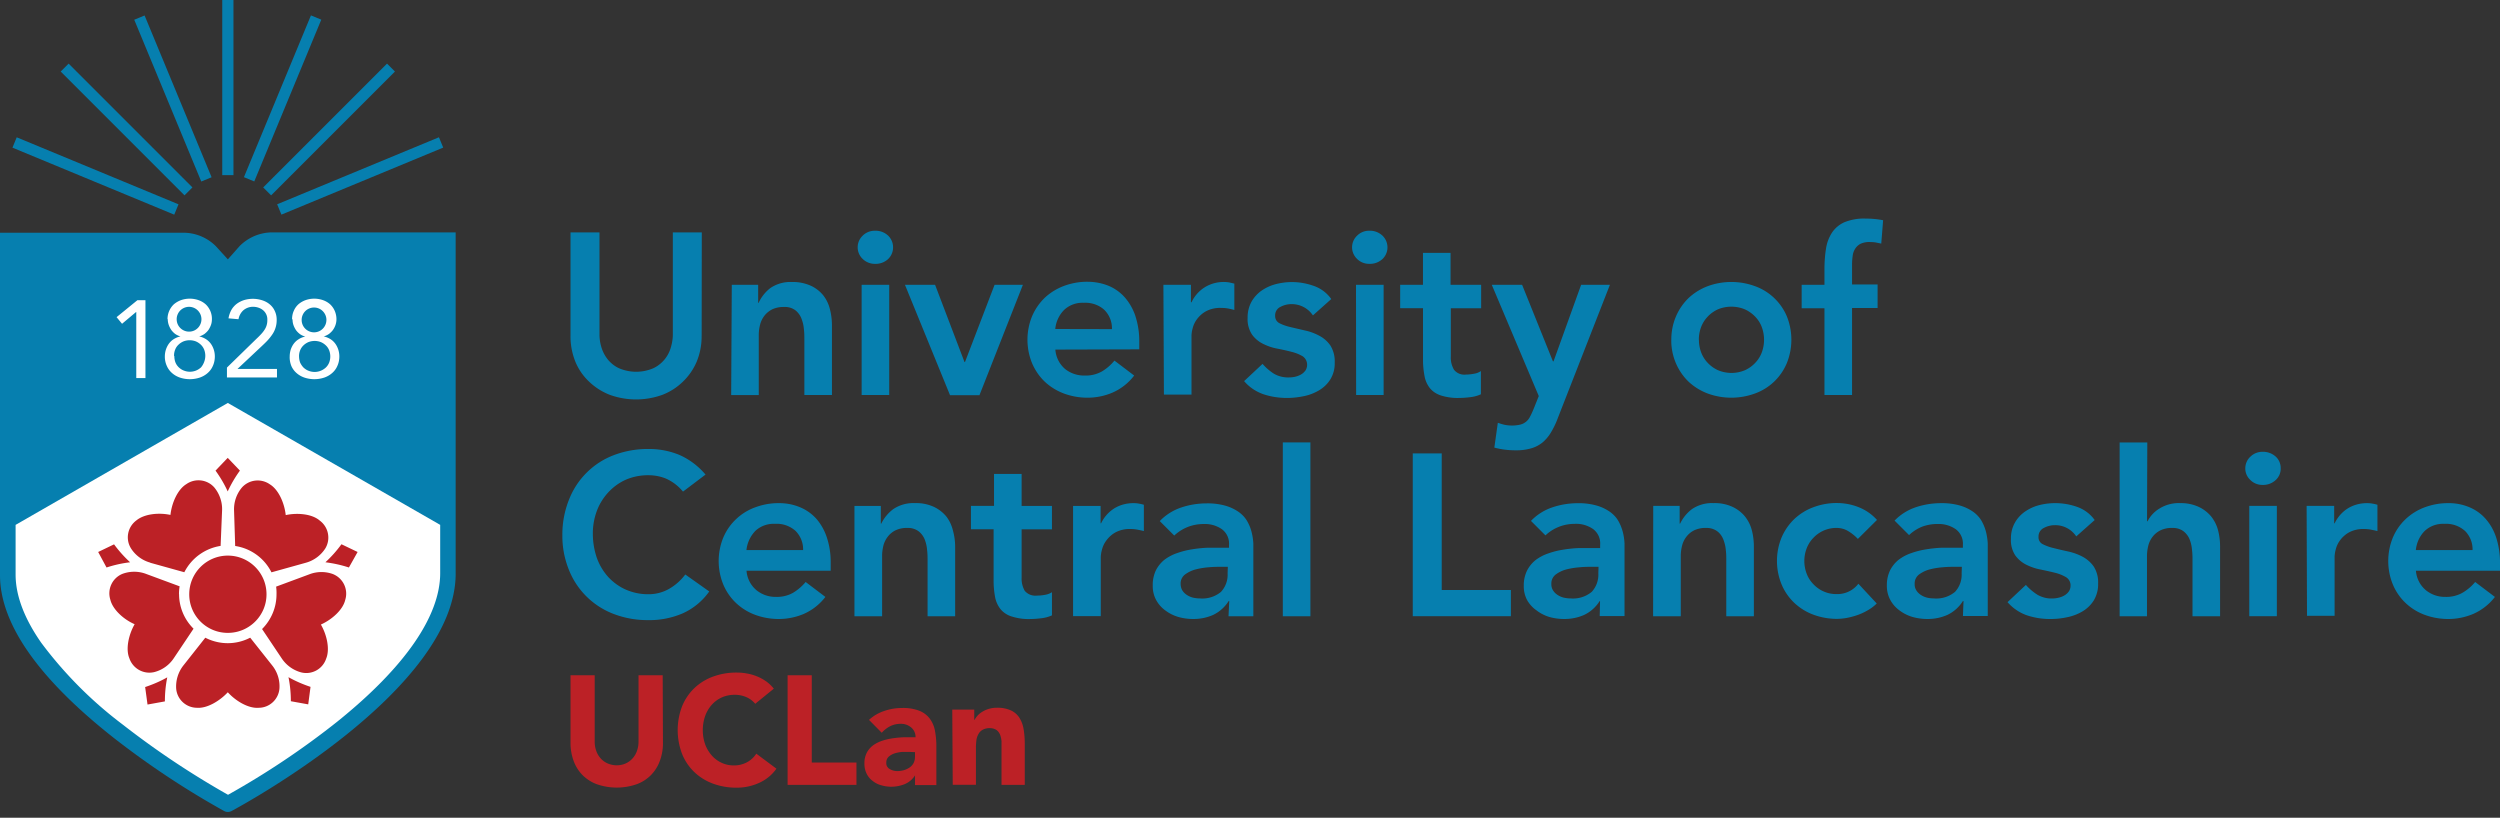 <svg id="Layer_2" data-name="Layer 2" xmlns="http://www.w3.org/2000/svg" viewBox="0 0 580.09 189.74"><rect x="0" y="0" width="580.09" height="189.74" fill="#333333" stroke="none"/><defs><style>.cls-1,.cls-3{fill:#067faf;stroke-width:0}.cls-3{fill:#bc2126}</style></defs><g id="Layer_1-2" data-name="Layer 1"><path class="cls-3" d="M153.83 172.31c.02 1.42-.21 2.83-.69 4.15a9.013 9.013 0 01-2.07 3.36c-.93.95-2.06 1.68-3.31 2.14a14.122 14.122 0 01-9.3 0 9.247 9.247 0 01-3.36-2.18 9.15 9.15 0 01-2.03-3.31c-.47-1.33-.7-2.73-.69-4.15v-15.63h5.61v15.41c0 .75.12 1.48.38 2.18.22.64.58 1.23 1.04 1.73.46.5 1.02.89 1.65 1.16.66.27 1.36.41 2.06.41s1.36-.14 1.99-.4c.61-.26 1.16-.66 1.62-1.15.47-.5.82-1.1 1.05-1.74.26-.7.38-1.44.38-2.18v-15.43h5.61l.06 15.63zm21.4-9.01a5.46 5.46 0 00-2.03-1.53c-.87-.38-1.82-.57-2.78-.55-1.01 0-2.02.2-2.93.61-.89.4-1.68.98-2.34 1.71-.67.76-1.19 1.65-1.53 2.6-.73 2.13-.73 4.44 0 6.57.35.95.87 1.82 1.53 2.58.63.72 1.41 1.3 2.28 1.7.89.41 1.85.63 2.83.61 1.07.03 2.11-.23 3.05-.72a5.9 5.9 0 002.18-2l4.67 3.48a9.773 9.773 0 01-4.09 3.33c-1.6.72-3.35 1.08-5.1 1.08-1.88.02-3.74-.29-5.5-.93-1.61-.58-3.09-1.49-4.34-2.67a11.962 11.962 0 01-2.86-4.23 15.5 15.5 0 010-11.06c.64-1.59 1.62-3.03 2.86-4.22a12.41 12.41 0 014.34-2.67c1.76-.64 3.62-.95 5.5-.93.75 0 1.5.06 2.25.2.78.12 1.56.34 2.29.63.76.29 1.5.69 2.18 1.15.7.49 1.33 1.08 1.86 1.76l-4.32 3.51zm7.52-6.61h5.61v20.25h10.37v5.18h-15.98v-25.43zm29.57 23.23c-.57.9-1.39 1.6-2.38 2.02-.99.4-2.06.61-3.15.61-.79 0-1.59-.12-2.35-.35-.73-.2-1.4-.55-1.99-1.02a4.664 4.664 0 01-1.37-1.68c-.35-.73-.52-1.53-.5-2.34-.03-.89.17-1.76.57-2.55.37-.69.89-1.27 1.53-1.73.67-.46 1.41-.81 2.18-1.05.82-.26 1.66-.44 2.52-.55.87-.12 1.74-.2 2.63-.21h2.43c.03-.87-.35-1.71-1.02-2.28-.69-.57-1.54-.86-2.43-.84-.84 0-1.68.18-2.43.55-.73.38-1.41.9-1.96 1.53l-2.96-2.99a9.66 9.66 0 013.51-2.06c1.33-.47 2.73-.7 4.15-.7 1.33-.05 2.64.15 3.9.6.96.35 1.8.95 2.44 1.74.64.82 1.08 1.79 1.28 2.81.24 1.27.37 2.57.35 3.86v8.87h-4.95v-2.23zm-1.33-5.45h-1.53c-.6.03-1.19.14-1.76.31-.53.15-1.02.41-1.44.76-.4.35-.63.86-.6 1.39-.08.63.26 1.24.82 1.53.52.31 1.12.46 1.73.46.52 0 1.02-.08 1.53-.21.46-.14.9-.34 1.3-.61.38-.26.7-.6.92-1.01.23-.44.35-.93.35-1.42v-1.15l-1.33-.05zm9.97-9.81h5.1v2.37h.08a4.764 4.764 0 011.84-1.9c.47-.29.99-.52 1.53-.66.58-.17 1.19-.26 1.8-.24 1.13-.05 2.26.17 3.3.63.81.38 1.48.98 1.96 1.74.49.81.81 1.7.95 2.63.18 1.08.26 2.17.26 3.27v9.62h-5.39v-10.08c-.03-.52-.15-1.04-.32-1.53a2.64 2.64 0 00-.84-1.12 2.77 2.77 0 00-1.53-.43c-.6-.03-1.18.11-1.7.38-.41.23-.75.58-.98 1.01-.24.44-.4.92-.46 1.42-.06.55-.11 1.1-.11 1.65v8.69h-5.38l-.11-17.46z"/><path class="cls-1" d="M63.21 53.92c-2.87 0-5.62 1.16-7.64 3.21l-2.7 3.05-2.78-3.05A10.687 10.687 0 0042.53 54H0v79.43c0 11.24 8.81 23.89 26.21 37.64 8.14 6.37 16.77 12.1 25.8 17.12.53.29 1.18.29 1.71 0 2.12-1.13 52.01-28.06 52.01-55.08V53.92H63.21z"/><path d="M3.62 121.79v11.53c0 4.84 2 10.16 5.94 15.81a94.524 94.524 0 0018.91 18.99c7.73 6.03 15.9 11.47 24.44 16.3 8.9-4.97 17.39-10.65 25.37-16.99 15.61-12.56 23.86-24.44 23.86-34.43v-11.21L52.86 93.5 3.62 121.79zm30.14-34.07h-2.14V72.41h-.06l-3.24 2.72-1.27-1.54 4.84-3.94h1.86v18.07zm5.11-13.65a4.729 4.729 0 011.48-3.47c.49-.41 1.04-.73 1.63-.95a6.175 6.175 0 014.1 0c.6.21 1.15.53 1.63.95.46.43.82.95 1.08 1.53.26.61.4 1.27.38 1.94 0 .44-.06.87-.2 1.28s-.34.81-.58 1.18c-.26.37-.58.67-.93.95-.38.26-.79.46-1.24.58.53.11 1.05.32 1.53.61.43.27.81.61 1.12 1.02.32.43.55.89.72 1.39.17.52.26 1.07.26 1.62 0 .76-.14 1.51-.46 2.21-.27.64-.7 1.21-1.22 1.66-.53.47-1.16.82-1.83 1.05-1.5.49-3.09.49-4.58 0-.67-.23-1.3-.58-1.83-1.05a4.65 4.65 0 01-1.22-1.66c-.32-.7-.47-1.45-.46-2.21 0-.55.09-1.1.26-1.62.17-.5.4-.96.72-1.39.31-.41.69-.76 1.12-1.02.47-.29.99-.5 1.53-.61-.44-.12-.86-.32-1.24-.58-.35-.27-.66-.59-.92-.95-.24-.37-.44-.76-.58-1.18-.14-.41-.21-.84-.21-1.28m1.52 8.52c0 .52.08 1.04.27 1.53.18.43.44.81.78 1.13.34.31.72.57 1.15.73.92.37 1.92.37 2.84 0 .43-.17.81-.43 1.15-.73.31-.37.55-.78.72-1.24.37-.93.37-1.99 0-2.92-.18-.43-.44-.81-.78-1.13-.34-.32-.72-.57-1.15-.75-.92-.35-1.92-.35-2.84 0-.43.18-.81.43-1.15.75-.34.31-.61.7-.78 1.13-.2.49-.29 1.01-.27 1.53M41 74.2c.06 1.59 1.41 2.81 2.99 2.75 1.59-.06 2.81-1.41 2.75-2.99a2.85 2.85 0 00-.54-1.56 2.867 2.867 0 00-2.94-1.14c-.55.12-1.05.4-1.44.79-.55.57-.86 1.34-.82 2.14zm11.67 11.08l6.81-6.64c.43-.4.81-.78 1.13-1.13.29-.32.57-.66.79-1.02.43-.66.65-1.44.63-2.23.05-.84-.29-1.66-.93-2.23-.31-.27-.67-.47-1.05-.61-.41-.15-.85-.23-1.28-.23-.82-.03-1.63.26-2.28.79-.61.55-1.01 1.28-1.15 2.09l-2.32-.2c.11-.69.34-1.34.67-1.96.32-.55.75-1.04 1.25-1.42.52-.38 1.08-.66 1.7-.86 1.36-.4 2.8-.39 4.15.03.64.2 1.24.5 1.76.93.5.41.92.93 1.19 1.53.32.66.47 1.39.46 2.12 0 .66-.09 1.31-.31 1.94-.18.55-.44 1.05-.78 1.53-.34.49-.72.96-1.13 1.39s-.86.86-1.31 1.28l-5.56 5.22h9.16v1.99H52.66v-2.32zm15.1-11.21c0-.67.12-1.33.4-1.94.24-.58.61-1.1 1.08-1.53.47-.41 1.04-.73 1.63-.95.66-.23 1.34-.35 2.03-.35s1.39.12 2.05.35c.6.21 1.15.53 1.63.95.47.44.85.98 1.1 1.58.25.6.38 1.24.38 1.89 0 .89-.29 1.74-.79 2.46-.26.37-.58.67-.93.95-.38.26-.79.46-1.24.58.53.11 1.05.32 1.53.61.43.26.81.61 1.12 1.02.32.43.55.89.72 1.39.17.52.26 1.07.26 1.62 0 .76-.14 1.51-.46 2.21-.27.64-.7 1.21-1.22 1.66-.53.47-1.16.82-1.83 1.05-1.5.49-3.09.49-4.58 0-.67-.23-1.3-.58-1.83-1.05a4.65 4.65 0 01-1.22-1.66c-.27-.69-.41-1.42-.38-2.17 0-.55.08-1.1.24-1.62.17-.5.4-.96.72-1.39.31-.41.69-.76 1.13-1.02.46-.31.98-.5 1.53-.61-.44-.12-.87-.31-1.25-.58-.35-.27-.67-.58-.93-.95-.24-.37-.44-.76-.58-1.18s-.2-.84-.2-1.28m1.51 8.53c0 .52.08 1.04.27 1.53.2.41.46.81.78 1.13.34.31.72.57 1.15.73.67.27 1.39.34 2.1.21.71-.13 1.36-.46 1.89-.94.34-.32.6-.7.78-1.13.37-.93.37-1.99 0-2.92a3.06 3.06 0 00-.78-1.13c-.34-.32-.72-.57-1.15-.75-.46-.17-.93-.26-1.42-.26s-.96.09-1.42.26c-.43.18-.81.43-1.15.75-.34.32-.6.7-.78 1.13-.2.49-.29 1.01-.27 1.53m.61-8.42c.06 1.59 1.41 2.81 2.99 2.75s2.81-1.41 2.75-2.99a2.85 2.85 0 00-.54-1.56 2.867 2.867 0 00-2.94-1.14c-.55.12-1.05.4-1.44.79-.55.57-.86 1.34-.82 2.14z" fill="#fff" stroke-width="0"/><path class="cls-1" d="M64.31 47.4l37.54-15.55.99 2.4L65.3 49.8l-.99-2.4zm-3.24-3.91L89.8 14.76l1.84 1.84-28.73 28.73-1.84-1.84zm-4.47-2.38L72.15 3.57l2.4.99L59 42.1l-2.4-.99zM51.57 0h2.6v40.63h-2.6V0zM31.15 4.58l2.4-.99L49.1 41.13l-2.4.99L31.15 4.58zM14.08 16.6l1.84-1.84 28.73 28.73-1.84 1.84L14.08 16.6zM2.89 34.26l.99-2.4 37.54 15.55-.99 2.4L2.89 34.26z"/><path class="cls-3" d="M33.68 159.42l.55 4.06 4.03-.73c0-1.88.18-3.74.55-5.58-1.63.92-3.36 1.66-5.13 2.25zm-7.22-33.11l-3.68 1.77 1.94 3.6c1.77-.58 3.6-.99 5.47-1.21a28.95 28.95 0 01-3.73-4.17zm23.55-17.11l2.83-2.96 2.83 2.96c-1.1 1.51-2.05 3.13-2.83 4.83-.78-1.7-1.73-3.31-2.83-4.83zm29.27 17.11l3.7 1.77-2.02 3.6c-1.77-.58-3.6-.98-5.45-1.21 1.37-1.27 2.61-2.66 3.71-4.17m-7.17 33.12l-.53 4.02-4.03-.73c0-1.88-.18-3.74-.55-5.58 1.63.92 3.35 1.66 5.12 2.25m-17.48-32.69c1.79.27 3.49.97 4.95 2.03a11.28 11.28 0 013.46 4.08l7.93-2.21a7.86 7.86 0 004.58-3.36c1.28-2.15.72-4.93-1.3-6.43-1.74-1.53-5.1-1.88-7.9-1.28-.31-2.86-1.7-5.93-3.67-7.13-.99-.7-2.2-1.01-3.41-.87-1.2.14-2.31.72-3.11 1.63a7.843 7.843 0 00-1.8 5.33l.26 8.22zm-19.75 3.88l7.94 2.21c.82-1.61 2.01-3.01 3.47-4.07a11.44 11.44 0 014.95-2.04l.34-8.23c.08-1.94-.57-3.83-1.8-5.33a4.899 4.899 0 00-6.51-.76c-1.97 1.21-3.36 4.28-3.67 7.13-2.81-.6-6.11-.21-7.91 1.28-2.02 1.5-2.58 4.28-1.28 6.43a7.752 7.752 0 004.51 3.36m23.17 17.42c-1.61.84-3.39 1.27-5.2 1.27s-3.59-.44-5.2-1.27l-5.1 6.46a7.903 7.903 0 00-1.66 5.36c.21 2.51 2.31 4.43 4.83 4.44 2.29.18 5.22-1.53 7.15-3.6 1.92 2.12 4.86 3.79 7.15 3.6 2.52 0 4.61-1.94 4.83-4.44.14-1.93-.46-3.85-1.66-5.36l-5.12-6.46zm19.36-14.71c-1.81-.7-3.81-.7-5.62 0l-7.71 2.86c.08.6.11 1.19.09 1.79 0 3.02-1.21 5.91-3.35 8.05l4.58 6.84a7.85 7.85 0 004.58 3.24c2.44.57 4.92-.82 5.71-3.21.89-2.12.21-5.42-1.22-7.91 2.61-1.18 5.12-3.45 5.64-5.7.76-2.4-.43-4.98-2.73-5.96m-35.84 4.64c0-.63.05-1.24.15-1.85l-7.73-2.86c-1.81-.7-3.81-.7-5.62 0a4.878 4.878 0 00-2.73 5.95c.53 2.25 3.05 4.58 5.64 5.7-1.42 2.49-2.11 5.79-1.22 7.91a4.9 4.9 0 005.73 3.21 7.722 7.722 0 004.58-3.24l4.58-6.84a11.292 11.292 0 01-3.36-8.05m2.36.07c0-4.95 4-8.97 8.95-8.98 4.95 0 8.97 4 8.98 8.95.02 4.95-4 8.97-8.95 8.98h-.03c-4.95 0-8.95-4-8.95-8.95z"/><path class="cls-1" d="M162.8 77.9c.03 2.1-.37 4.18-1.18 6.11-.75 1.73-1.83 3.28-3.19 4.58a14.076 14.076 0 01-4.8 3.05 17.99 17.99 0 01-12.07 0c-1.8-.69-3.44-1.72-4.83-3.05a13.19 13.19 0 01-3.19-4.58c-.79-1.94-1.19-4.02-1.16-6.11V53.92h6.72v23.69c0 .98.15 1.96.43 2.9.29 1.01.78 1.97 1.42 2.8.7.89 1.6 1.62 2.63 2.11 2.57 1.12 5.5 1.12 8.07 0a7.584 7.584 0 002.63-2.11c.66-.82 1.13-1.77 1.41-2.8.27-.95.43-1.92.43-2.9V53.92h6.72l-.03 23.98zm7.01-11.82h6.11v4.19h.11a9.138 9.138 0 012.69-3.41 8.216 8.216 0 015.07-1.42c1.5-.05 2.98.26 4.35.86 1.13.52 2.11 1.28 2.9 2.25.73.95 1.25 2.03 1.53 3.19.32 1.24.47 2.51.47 3.79v16.13h-6.4V78.74c0-.72 0-1.53-.11-2.37-.06-.84-.26-1.66-.57-2.46-.29-.75-.78-1.42-1.41-1.92-.76-.55-1.68-.81-2.61-.76-.93-.03-1.85.15-2.7.52-.7.34-1.33.84-1.82 1.45s-.84 1.33-1.04 2.08c-.21.8-.32 1.63-.32 2.46v13.93h-6.4l.14-25.57zm29.2-8.69c0-1.02.41-1.99 1.15-2.69.76-.78 1.83-1.19 2.92-1.16 1.1-.03 2.15.37 2.96 1.1 1.51 1.42 1.59 3.82.17 5.33l-.17.17c-.81.73-1.88 1.12-2.96 1.08-1.08.03-2.14-.38-2.92-1.15-.73-.7-1.15-1.66-1.15-2.69zm.92 8.69h6.4v25.57h-6.4V66.08zm10.04 0h7l6.83 17.93h.11l6.87-17.93h6.57L227.27 91.7h-6.83l-10.46-25.62zm34.91 15.04c.12 1.74.93 3.36 2.25 4.49a7.04 7.04 0 004.58 1.53c1.41.05 2.8-.29 4.02-.98 1.08-.66 2.06-1.5 2.86-2.49l4.58 3.47a12.754 12.754 0 01-5.03 3.96c-1.83.78-3.8 1.18-5.8 1.18a15.8 15.8 0 01-5.45-.96c-1.63-.61-3.15-1.53-4.43-2.72-1.26-1.2-2.26-2.65-2.95-4.25-.73-1.75-1.1-3.63-1.1-5.52s.37-3.77 1.1-5.52c.69-1.6 1.69-3.04 2.95-4.25 1.28-1.19 2.8-2.11 4.43-2.72 1.74-.64 3.59-.98 5.45-.96 1.66 0 3.33.31 4.87.93 1.45.6 2.75 1.53 3.79 2.7a12.6 12.6 0 012.46 4.35c.61 1.92.92 3.93.89 5.94v1.76l-19.46.06zm13.13-4.75c.06-1.66-.58-3.28-1.76-4.46-.64-.58-1.39-1.02-2.21-1.3s-1.68-.4-2.54-.35c-1.7-.09-3.35.5-4.58 1.65a7.215 7.215 0 00-2.06 4.43l13.15.03zm11.93-10.29h6.4v4.06h.14a8.087 8.087 0 013.05-3.47 8.376 8.376 0 014.58-1.24c.38 0 .76.05 1.15.11l1.15.27v6.11c-.53-.14-1.05-.26-1.53-.35-.5-.09-1.01-.12-1.53-.12-1.25-.06-2.51.23-3.6.82-.82.47-1.53 1.12-2.08 1.89-.46.64-.78 1.36-.96 2.12-.14.5-.21 1.01-.24 1.53v13.75h-6.4l-.12-25.49zm34.7 7.1a5.885 5.885 0 00-5.03-2.61c-.87 0-1.74.23-2.51.64a2.16 2.16 0 00-1.22 2.08c-.03.72.37 1.39 1.01 1.71.81.41 1.68.7 2.57.9l3.33.78c1.16.24 2.28.66 3.33 1.22 1.02.53 1.91 1.31 2.57 2.26a6.906 6.906 0 011.01 3.96c.05 1.36-.29 2.69-.98 3.86a7.706 7.706 0 01-2.57 2.54c-1.1.66-2.29 1.13-3.54 1.39-1.3.27-2.63.43-3.96.43-1.86 0-3.71-.27-5.48-.86-1.74-.6-3.3-1.65-4.49-3.05l4.28-4c.76.89 1.65 1.65 2.63 2.28 1.05.61 2.25.9 3.45.87.49 0 .96-.05 1.44-.15.49-.11.96-.29 1.39-.53.41-.23.76-.55 1.04-.93.7-1.08.44-2.54-.61-3.28-.8-.47-1.66-.82-2.57-1.04-1.02-.27-2.14-.52-3.33-.75-1.16-.21-2.28-.6-3.33-1.12a6.921 6.921 0 01-2.57-2.17 6.478 6.478 0 01-1.01-3.83c-.03-1.29.27-2.57.87-3.71a8.02 8.02 0 012.32-2.6 10.5 10.5 0 013.31-1.53c1.24-.32 2.51-.49 3.79-.49 1.73 0 3.44.31 5.07.89 1.63.57 3.05 1.63 4.05 3.05l-4.26 3.8zm9.09-15.79c0-1.02.41-1.99 1.15-2.69.76-.78 1.82-1.19 2.9-1.16 1.1-.03 2.15.37 2.96 1.1 1.51 1.41 1.62 3.77.21 5.29-.06.08-.14.14-.21.21-.81.73-1.88 1.12-2.96 1.08-1.08.03-2.14-.38-2.9-1.15-.73-.7-1.15-1.66-1.15-2.69zm.9 8.69h6.42v25.57h-6.38l-.03-25.57zm10.26 5.45v-5.45h5.29v-7.41h6.4v7.41h7.1v5.45h-7.04v11.2c-.06 1.07.2 2.12.73 3.05.67.86 1.76 1.28 2.84 1.13.63 0 1.25-.08 1.88-.2.55-.09 1.07-.29 1.53-.61v5.39c-.78.35-1.62.58-2.47.67-.86.11-1.71.17-2.58.18-1.42.05-2.84-.15-4.2-.57-.99-.31-1.88-.87-2.55-1.66-.66-.82-1.1-1.82-1.28-2.86-.24-1.3-.37-2.61-.35-3.94V71.52h-5.29zm21.25-5.45h7.04l7.15 17.76h.15l6.4-17.76h6.68L361.4 97.19c-.41 1.1-.92 2.15-1.53 3.16a9.14 9.14 0 01-1.94 2.31c-.78.63-1.68 1.1-2.64 1.37-1.19.34-2.41.49-3.65.46-1.65 0-3.3-.2-4.9-.63l.81-5.76c.5.18 1.01.34 1.53.46 1.21.25 2.45.24 3.65-.03 1.01-.24 1.85-.92 2.29-1.85.26-.47.52-1.05.81-1.73l1.22-3.05-10.91-25.83zm41.67 12.81c-.03-1.89.35-3.79 1.1-5.53.69-1.6 1.69-3.04 2.95-4.25 1.28-1.19 2.8-2.11 4.43-2.72 3.51-1.28 7.38-1.28 10.89 0 3.31 1.18 5.99 3.68 7.39 6.92 1.45 3.54 1.45 7.5 0 11.04a12.79 12.79 0 01-2.97 4.26c-1.27 1.2-2.78 2.12-4.43 2.71a15.922 15.922 0 01-10.89 0c-1.63-.61-3.15-1.53-4.43-2.72-1.26-1.2-2.26-2.65-2.95-4.25-.75-1.74-1.13-3.62-1.1-5.51m6.41.01c0 .98.17 1.96.5 2.87.34.92.86 1.76 1.53 2.46.67.72 1.48 1.3 2.37 1.71 2.02.86 4.29.86 6.31 0 .89-.41 1.7-.99 2.37-1.71.67-.7 1.19-1.54 1.53-2.46.67-1.86.67-3.9 0-5.76-.33-.92-.85-1.75-1.53-2.46-.69-.72-1.5-1.3-2.4-1.71-1-.42-2.07-.63-3.15-.63s-2.16.21-3.15.63c-.89.41-1.7.99-2.37 1.71-.67.71-1.19 1.54-1.53 2.46-.34.93-.5 1.91-.5 2.89m29.15-7.32h-5.29v-5.45h5.29v-3.62c0-1.62.11-3.24.37-4.83.2-1.33.69-2.6 1.42-3.71a6.735 6.735 0 012.9-2.38c1.54-.6 3.19-.89 4.86-.82 1.36 0 2.72.12 4.06.38l-.43 5.42-1.34-.27c-.44-.06-.88-.09-1.33-.09-.73-.03-1.47.11-2.14.41-.52.27-.95.67-1.25 1.16-.32.5-.52 1.08-.58 1.68-.09.67-.14 1.34-.14 2.02v4.58h5.93v5.45h-5.93v20.19h-6.4V71.53zm-264.86 42.54a10.865 10.865 0 00-4.02-3.05c-1.25-.49-2.58-.75-3.93-.75-1.82-.03-3.64.32-5.32 1.04-1.54.69-2.93 1.7-4.08 2.95s-2.05 2.7-2.64 4.29c-.63 1.69-.94 3.48-.93 5.29 0 1.91.31 3.8.93 5.61.58 1.63 1.48 3.14 2.64 4.43 1.15 1.24 2.54 2.25 4.08 2.93 1.68.73 3.48 1.1 5.32 1.07 1.56 0 3.09-.38 4.46-1.1a12.23 12.23 0 004.02-3.48l5.56 3.94a15.08 15.08 0 01-6.25 5.12 19.416 19.416 0 01-7.85 1.53c-2.73.03-5.45-.44-8.02-1.41-4.77-1.79-8.55-5.5-10.43-10.22-1.04-2.57-1.56-5.3-1.53-8.07-.03-2.81.49-5.61 1.53-8.23 1.85-4.78 5.64-8.55 10.43-10.36a22.24 22.24 0 018.02-1.42c2.44-.02 4.87.44 7.13 1.36 2.37 1.04 4.44 2.61 6.11 4.58l-5.24 3.96zm14.74 18.36c.06.86.29 1.69.68 2.46.38.77.92 1.45 1.57 2.01a6.96 6.96 0 004.58 1.6c1.41.05 2.81-.29 4.03-.99 1.08-.66 2.05-1.5 2.86-2.47l4.58 3.47a12.876 12.876 0 01-5.01 3.94c-1.85.78-3.82 1.18-5.82 1.18-1.86 0-3.7-.32-5.44-.96-1.65-.6-3.15-1.53-4.43-2.72a12.58 12.58 0 01-2.96-4.25c-.73-1.75-1.1-3.63-1.1-5.52s.37-3.77 1.1-5.52c.69-1.6 1.7-3.05 2.98-4.24 1.27-1.2 2.78-2.12 4.42-2.71 1.74-.64 3.57-.98 5.44-.96 1.68-.02 3.35.29 4.89.93 1.47.6 2.76 1.51 3.83 2.69 1.1 1.27 1.92 2.75 2.44 4.35.63 1.92.92 3.93.89 5.94v1.77h-19.52zm13.13-4.81c.05-1.66-.6-3.27-1.77-4.44-1.3-1.15-3-1.74-4.74-1.63-1.7-.09-3.35.5-4.58 1.65a7.552 7.552 0 00-2.06 4.43h13.15zm11.92-10.23h6.11v4.11h.11a9.164 9.164 0 012.76-3.35 8.31 8.31 0 015.07-1.41c1.5-.05 2.98.24 4.35.86 1.12.52 2.11 1.28 2.9 2.23.73.95 1.25 2.05 1.53 3.21.34 1.22.52 2.47.53 3.74v16.21h-6.4v-12.97c0-.7 0-1.53-.11-2.37-.06-.84-.24-1.66-.55-2.46-.29-.75-.79-1.41-1.42-1.91-.75-.55-1.68-.82-2.61-.78a6.12 6.12 0 00-2.7.53c-.7.34-1.31.82-1.8 1.44a5.84 5.84 0 00-1.05 2.08c-.2.81-.31 1.63-.31 2.46v13.98h-6.42v-25.6zm27.02 5.43v-5.44h5.36v-7.41h6.4v7.42h7.04v5.44h-7.04v11.2c-.05 1.07.2 2.12.72 3.05.7.84 1.77 1.25 2.86 1.12.63 0 1.25-.06 1.86-.18.57-.09 1.12-.29 1.6-.61v5.38c-.79.35-1.63.58-2.49.67-.86.11-1.71.17-2.58.18-1.42.05-2.83-.15-4.19-.57a5.412 5.412 0 01-2.66-1.71c-.66-.84-1.1-1.82-1.28-2.86-.24-1.3-.35-2.63-.34-3.96v-11.73h-5.27zm23.69-5.43h6.4v4.05h.11a8.262 8.262 0 013.05-3.47c1.37-.84 2.96-1.25 4.58-1.22.38 0 .76.03 1.15.11.38.06.76.15 1.15.26v6.11c-.53-.14-1.05-.24-1.53-.34-.5-.09-1.01-.14-1.53-.14-1.25-.06-2.51.23-3.6.82-.86.49-1.57 1.16-2.14 1.97-.46.64-.78 1.37-.96 2.14-.14.5-.21 1.01-.24 1.53v13.75h-6.43v-25.57zm36.26 22.08h-.15a8.666 8.666 0 01-3.53 3.18c-1.47.67-3.07.99-4.69.98-1.16 0-2.32-.15-3.44-.47a9.41 9.41 0 01-3.05-1.53 7.268 7.268 0 01-2.11-2.4 6.768 6.768 0 01-.79-3.36 7.87 7.87 0 01.73-3.54 7.56 7.56 0 012-2.46c.89-.66 1.86-1.18 2.92-1.53 1.12-.4 2.26-.69 3.44-.87 1.19-.2 2.4-.32 3.6-.38h5.01v-.7c.09-1.41-.53-2.75-1.65-3.59a6.899 6.899 0 00-4.22-1.21c-1.3 0-2.58.23-3.79.72a9.718 9.718 0 00-3.05 1.96l-3.36-3.36c1.38-1.44 3.09-2.52 4.98-3.15 1.89-.64 3.9-.96 5.9-.96 1.54-.03 3.1.17 4.58.61 1.1.34 2.14.86 3.05 1.53.78.6 1.44 1.34 1.89 2.21.44.79.76 1.65.96 2.54.2.81.31 1.63.35 2.47v16.83h-5.76l.17-3.51zm-.37-7.95h-1.34c-.89 0-1.88 0-3.05.11-1.04.08-2.05.24-3.05.5-.89.23-1.73.64-2.47 1.18-.67.52-1.05 1.33-1.01 2.17 0 .53.12 1.07.4 1.53.26.41.63.78 1.04 1.04.44.29.93.5 1.44.63.52.12 1.07.18 1.6.18 1.77.15 3.53-.4 4.89-1.53a5.851 5.851 0 001.53-4.29l.05-1.51zm12.79-28.86h6.4V143h-6.4v-40.34zm30.15 2.55h6.72v31.7h16.05v6.08h-22.77v-37.77zm43.46 34.26h-.09a8.666 8.666 0 01-3.53 3.18c-1.47.66-3.07.99-4.69.98-1.16 0-2.32-.15-3.45-.47a9.17 9.17 0 01-2.98-1.53c-.88-.61-1.61-1.4-2.15-2.32a6.786 6.786 0 01-.81-3.36 7.86 7.86 0 01.75-3.54 7.56 7.56 0 012-2.46c.89-.66 1.86-1.18 2.92-1.53 1.12-.4 2.26-.69 3.44-.87 1.19-.2 2.4-.32 3.6-.38h5.01v-.7a4.17 4.17 0 00-1.63-3.71 6.899 6.899 0 00-4.22-1.21c-1.3 0-2.58.23-3.79.72a9.718 9.718 0 00-3.05 1.96l-3.36-3.36c1.38-1.44 3.09-2.52 4.98-3.15 1.89-.64 3.9-.96 5.9-.96 1.54-.03 3.1.17 4.58.61 1.1.34 2.14.86 3.05 1.53.78.6 1.44 1.34 1.89 2.21.43.79.75 1.65.96 2.54.2.81.31 1.63.35 2.47v16.83h-5.76l.08-3.47zm-.37-7.95h-1.34c-.89 0-1.88 0-2.98.11-1.05.08-2.11.24-3.13.5-.89.23-1.73.64-2.47 1.18-.67.52-1.05 1.33-1.01 2.17-.03.53.11 1.07.4 1.53.26.41.63.78 1.04 1.04.44.29.93.5 1.44.63.52.12 1.07.18 1.6.18 1.77.15 3.53-.4 4.89-1.53a5.851 5.851 0 001.53-4.29l.05-1.51zm12.73-14.13h6.11v4.11h.11a9.222 9.222 0 012.72-3.35 8.31 8.31 0 015.07-1.41c1.5-.05 2.98.24 4.35.86 1.12.52 2.11 1.28 2.9 2.23.75.95 1.3 2.03 1.6 3.21.32 1.24.47 2.51.47 3.79v16.16h-6.4v-12.97c0-.7 0-1.53-.11-2.37-.06-.84-.26-1.66-.57-2.46-.29-.75-.76-1.42-1.41-1.91-.75-.55-1.68-.82-2.61-.78a6.12 6.12 0 00-2.7.53c-.7.34-1.31.82-1.8 1.44s-.84 1.31-1.04 2.08c-.21.8-.32 1.63-.32 2.46v13.98h-6.42l.03-25.6zm47.48 7.68c-.69-.73-1.48-1.37-2.35-1.88-.76-.44-1.62-.67-2.51-.69-1.04-.02-2.07.18-3.02.58-.95.41-1.81 1.01-2.51 1.77-.67.7-1.19 1.53-1.53 2.44a8.3 8.3 0 000 5.77c.34.92.86 1.74 1.53 2.44.7.76 1.56 1.37 2.51 1.77.95.41 1.98.6 3.02.58 1.94.03 3.79-.86 4.96-2.4l4.26 4.58c-.66.66-1.41 1.21-2.21 1.65-.81.46-1.65.84-2.54 1.13-.79.26-1.62.47-2.44.61-.67.11-1.34.17-2.03.18-1.86 0-3.7-.32-5.44-.96-1.65-.6-3.15-1.53-4.43-2.72a12.58 12.58 0 01-2.96-4.25c-.73-1.75-1.1-3.62-1.1-5.51s.37-3.77 1.1-5.51c.69-1.6 1.7-3.05 2.96-4.25 1.28-1.19 2.78-2.12 4.43-2.72 1.74-.64 3.57-.98 5.44-.96 1.68 0 3.36.32 4.93.93 1.67.64 3.16 1.67 4.35 2.99l-4.43 4.4zm24.5 14.4h-.15a8.666 8.666 0 01-3.53 3.18c-1.47.66-3.07.99-4.69.98-1.16 0-2.32-.15-3.45-.47a9.41 9.41 0 01-3.05-1.53 7.268 7.268 0 01-2.11-2.4 6.786 6.786 0 01-.81-3.36 7.86 7.86 0 01.75-3.54 7.56 7.56 0 012-2.46c.89-.66 1.86-1.18 2.92-1.53 1.12-.4 2.26-.69 3.44-.87 1.19-.2 2.4-.32 3.6-.38h4.93v-.7c.09-1.41-.53-2.75-1.65-3.59a6.899 6.899 0 00-4.22-1.21c-1.22-.02-2.43.2-3.57.61a9.718 9.718 0 00-3.05 1.96l-3.36-3.36c1.36-1.41 3.04-2.46 4.89-3.09 1.89-.64 3.9-.96 5.9-.96 1.54-.03 3.1.17 4.58.61 1.1.34 2.14.86 3.05 1.53.78.6 1.44 1.34 1.89 2.21.43.79.75 1.65.96 2.54.18.81.31 1.63.35 2.47v16.83h-5.76l.14-3.47zm-.42-7.95h-1.34c-.89 0-1.88 0-3.05.11-1.04.08-2.06.24-3.05.5-.89.23-1.73.64-2.47 1.18-.67.52-1.05 1.33-1.01 2.17-.03.53.11 1.07.4 1.53.26.41.63.78 1.04 1.04.44.29.93.5 1.44.63.52.12 1.07.18 1.6.18 1.77.15 3.53-.4 4.89-1.53a5.851 5.851 0 001.53-4.29l.05-1.51zm26.58-7.05a5.847 5.847 0 00-5.01-2.61c-.87 0-1.74.23-2.51.64a2.19 2.19 0 00-1.24 2.08c-.05.73.37 1.41 1.02 1.71.81.4 1.66.7 2.55.9 1.02.26 2.14.52 3.35.78 1.16.26 2.28.66 3.33 1.22 1.02.55 1.91 1.33 2.57 2.28a6.823 6.823 0 011.01 3.94c.05 1.36-.31 2.7-.99 3.88a7.775 7.775 0 01-2.55 2.52c-1.1.67-2.31 1.13-3.56 1.39-1.3.29-2.61.43-3.94.43-1.86.02-3.73-.27-5.5-.86a10.62 10.62 0 01-4.48-3.05l4.26-4c.76.87 1.66 1.63 2.64 2.26 1.04.61 2.23.93 3.44.89.49 0 .98-.06 1.45-.17.49-.11.96-.27 1.39-.53.41-.23.76-.55 1.04-.93.26-.38.4-.84.4-1.3.05-.79-.34-1.56-1.01-1.99-.8-.47-1.66-.82-2.57-1.04-1.04-.26-2.14-.5-3.33-.75-1.16-.21-2.29-.6-3.35-1.12a7.062 7.062 0 01-2.55-2.15 6.337 6.337 0 01-1.02-3.85c-.03-1.29.27-2.57.89-3.71a7.756 7.756 0 012.32-2.58c.99-.7 2.12-1.22 3.3-1.53 2.93-.75 6-.61 8.86.4 1.63.58 3.05 1.63 4.06 3.05l-4.28 3.8zm16.43-3.51h.11c.61-1.2 1.55-2.21 2.7-2.92a8.446 8.446 0 014.87-1.3c1.48-.03 2.95.26 4.29.87 1.12.52 2.11 1.28 2.9 2.23.75.95 1.3 2.03 1.6 3.21.32 1.24.47 2.51.47 3.79v16.15h-6.4v-12.97c0-.7 0-1.53-.11-2.37-.06-.84-.24-1.66-.55-2.46-.29-.75-.79-1.41-1.42-1.91-.75-.55-1.68-.82-2.61-.78a6.05 6.05 0 00-2.69.53c-.7.34-1.33.82-1.82 1.44s-.84 1.31-1.04 2.08c-.21.8-.32 1.63-.32 2.46v13.98h-6.35v-40.33h6.42l-.06 18.3zm22.79-12.28c0-1.02.41-2 1.16-2.69.76-.76 1.82-1.18 2.9-1.15 1.08-.03 2.15.37 2.96 1.08.78.7 1.21 1.7 1.19 2.75.03 1.05-.41 2.05-1.19 2.75-.81.73-1.86 1.13-2.96 1.1-1.08.03-2.14-.38-2.9-1.15-.75-.7-1.18-1.68-1.16-2.7zm.92 8.71h6.4v25.6h-6.4v-25.6zm13.3 0h6.4v4.05h.11a8.262 8.262 0 013.05-3.47c1.37-.84 2.96-1.25 4.58-1.22.38 0 .76.03 1.15.11.38.06.76.15 1.15.26v6.11c-.53-.14-1.05-.24-1.53-.34-.5-.09-1.01-.14-1.53-.14-1.25-.06-2.51.23-3.6.82-.82.47-1.53 1.12-2.08 1.89-.46.64-.78 1.37-.96 2.14-.14.5-.21 1.01-.24 1.53v13.75h-6.4l-.09-25.49zm25.37 15.04c.06.86.29 1.69.68 2.46.38.77.92 1.45 1.57 2.01a6.96 6.96 0 004.58 1.6c1.41.05 2.81-.29 4.03-.99 1.1-.65 2.08-1.49 2.89-2.47l4.58 3.47a12.847 12.847 0 01-5.03 3.94c-1.83.78-3.8 1.18-5.8 1.18a15.8 15.8 0 01-5.45-.96 12.98 12.98 0 01-4.41-2.72 12.58 12.58 0 01-2.96-4.25c-.73-1.75-1.1-3.63-1.1-5.52s.37-3.77 1.1-5.52c.69-1.6 1.69-3.04 2.96-4.23 1.27-1.19 2.78-2.12 4.41-2.72 1.74-.64 3.59-.98 5.45-.96 1.66-.03 3.33.29 4.87.93 1.45.6 2.75 1.51 3.79 2.69 1.12 1.27 1.94 2.75 2.46 4.35.61 1.92.92 3.93.89 5.94v1.77h-19.51zm13.14-4.81c.05-1.66-.6-3.27-1.77-4.44a6.564 6.564 0 00-4.75-1.63c-1.7-.09-3.35.5-4.58 1.65-1.18 1.19-1.89 2.76-2.06 4.43h13.17z"/></g></svg>